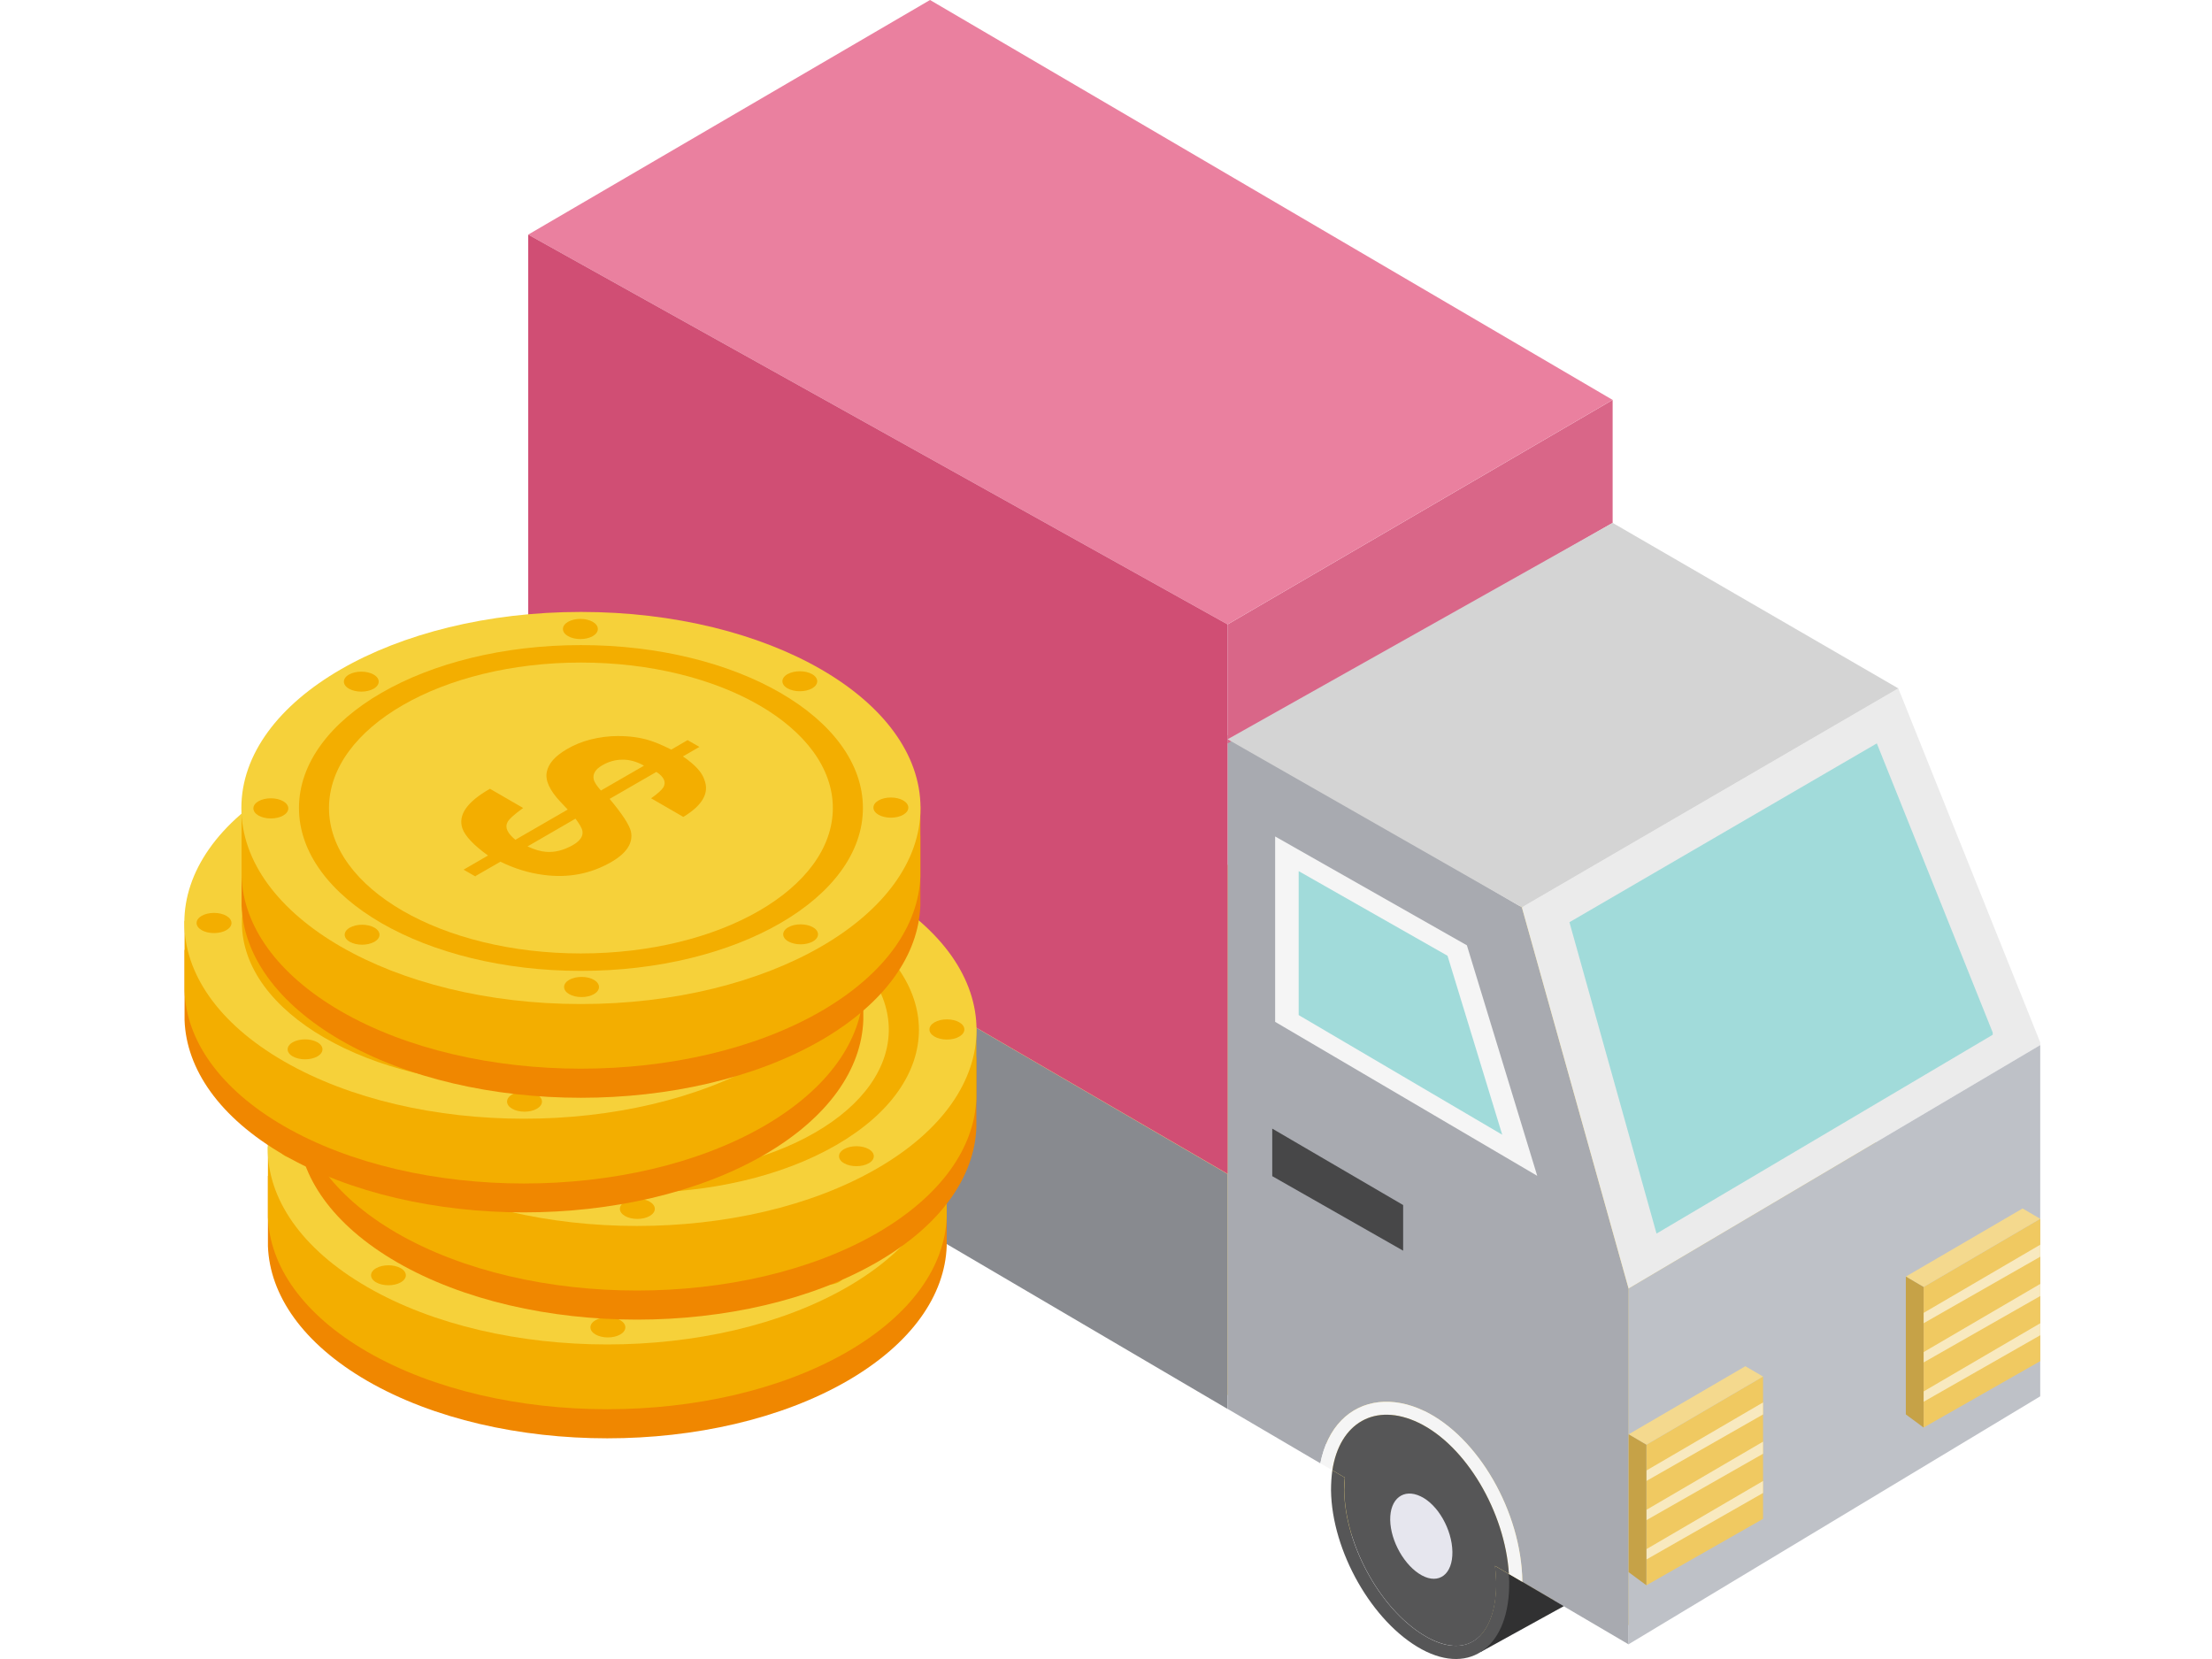 <svg width="120" height="90" viewBox="0 0 120 90" fill="none" xmlns="http://www.w3.org/2000/svg">
<path d="M110.046 75.665L88.835 88.375L84.792 86.603L80.288 88.736C80.288 88.736 77.626 88.99 76.118 87.501C74.605 86.019 72.266 81.866 72.278 79.757C72.29 77.648 71.626 78.498 71.626 78.498L46.713 64.529L42.604 66.114L41.025 67.229C41.025 67.229 38.405 67.482 36.856 64.529C35.313 61.576 34.355 59.069 34.2 57.4C34.044 55.731 29.379 53.893 29.379 53.893L29.846 41.732L95.098 50.94L110.046 75.653V75.665Z" fill="#F5DC81"/>
<path d="M28.656 41.611V54.152L33.555 57.032C33.758 56.177 34.129 55.453 34.656 54.917C35.756 53.79 37.443 53.591 39.148 54.411C42.019 55.797 44.316 59.726 44.459 63.438L66.597 76.437V63.691L28.656 41.611Z" fill="#888A8F"/>
<path d="M82.562 49.222L66.598 39.876V76.431L71.628 79.384C71.814 78.438 72.202 77.63 72.771 77.052C73.871 75.925 75.558 75.726 77.263 76.545C80.194 77.962 82.532 82.023 82.586 85.802V85.82L88.352 89.207V69.916L82.562 49.228V49.222Z" fill="#A8AAB0"/>
<path d="M80.32 89.622L84.836 87.133L81.858 85.386L80.32 89.622Z" fill="#313132"/>
<path d="M42.203 67.235L46.719 64.746L43.734 62.998L42.203 67.235Z" fill="#313132"/>
<path d="M88.353 69.904L82.562 49.222L102.983 37.345L110.682 56.55V56.695L88.353 69.904Z" fill="#EBEBEB"/>
<path d="M89.866 66.921L85.141 50.03L101.817 40.328L108.104 56.014V56.135L89.866 66.921Z" fill="#A1DBDA"/>
<path d="M110.681 56.695V75.75L88.352 89.2V69.904L110.681 56.695Z" fill="#BEC1C7"/>
<path d="M77.263 76.539C80.194 77.955 82.533 82.017 82.587 85.796V85.814L81.857 85.386C81.648 82.029 79.525 78.419 76.958 77.184C74.596 76.051 72.67 77.196 72.281 79.763L71.629 79.384C71.814 78.438 72.203 77.63 72.771 77.052C73.872 75.925 75.559 75.726 77.263 76.545V76.539Z" fill="#F5F5F5"/>
<path d="M72.281 79.763C72.67 77.202 74.596 76.051 76.959 77.184C79.525 78.419 81.648 82.023 81.858 85.386L81.104 84.946C81.14 85.235 81.164 85.531 81.17 85.82C81.188 87.109 80.877 88.146 80.296 88.743C79.944 89.104 79.501 89.285 78.993 89.285C78.526 89.285 78.017 89.134 77.473 88.845C75.009 87.501 72.969 83.915 72.927 80.842C72.927 80.607 72.945 80.384 72.963 80.161L72.287 79.763H72.281Z" fill="#565657"/>
<path d="M39.149 54.405C42.02 55.791 44.317 59.72 44.461 63.432L43.725 62.998C43.426 59.714 41.339 56.255 38.844 55.05C36.553 53.947 34.669 55.002 34.209 57.406L33.562 57.026C33.766 56.171 34.137 55.447 34.663 54.911C35.764 53.784 37.45 53.585 39.155 54.405H39.149Z" fill="#F5F5F5"/>
<path d="M72.955 80.161C72.931 80.378 72.913 80.601 72.919 80.842C72.961 83.909 75 87.501 77.465 88.845C78.003 89.14 78.517 89.285 78.984 89.285C79.499 89.285 79.935 89.104 80.288 88.742C80.868 88.146 81.179 87.109 81.161 85.82C81.161 85.53 81.131 85.241 81.096 84.946L81.849 85.386C81.861 85.524 81.867 85.669 81.873 85.808C81.921 89.279 79.798 90.924 77.124 89.472C74.456 88.019 72.249 84.162 72.207 80.848C72.207 80.462 72.231 80.101 72.279 79.763L72.955 80.161Z" fill="#565657"/>
<path d="M34.207 57.406L34.865 57.792C34.973 56.996 35.248 56.345 35.673 55.917C36.056 55.526 36.534 55.327 37.102 55.327C37.551 55.327 38.036 55.453 38.538 55.694C40.697 56.737 42.528 59.654 42.958 62.54L43.73 62.992C43.748 63.215 43.76 63.444 43.766 63.667C43.814 67.138 41.69 68.784 39.017 67.331C36.349 65.879 34.142 62.022 34.094 58.708C34.094 58.238 34.13 57.804 34.207 57.4V57.406Z" fill="#565657"/>
<path d="M38.538 55.694C38.029 55.447 37.545 55.327 37.102 55.327C36.534 55.327 36.055 55.526 35.672 55.917C35.248 56.351 34.973 57.002 34.865 57.792L34.207 57.406C34.668 55.001 36.552 53.947 38.843 55.05C41.343 56.255 43.431 59.714 43.724 62.998L42.952 62.546C42.527 59.66 40.691 56.737 38.532 55.7L38.538 55.694Z" fill="#565657"/>
<path d="M79.578 51.283L69.176 45.378V55.435L83.394 63.788L79.578 51.283Z" fill="#F5F5F5"/>
<path d="M78.528 51.85L70.453 47.258V55.068L81.495 61.558L78.528 51.85Z" fill="#A1DBDA"/>
<path d="M87.485 28.366V21.695L66.598 33.873V40.328L87.485 28.366Z" fill="#D96688"/>
<path d="M87.484 21.695L50.453 0L28.656 12.727L66.597 33.873L87.484 21.695Z" fill="#EA809F"/>
<path d="M28.656 12.727L66.597 33.873V63.679L28.656 41.611V12.727Z" fill="#D04E74"/>
<path d="M102.983 37.345L87.485 28.366L66.598 40.105L82.562 49.222L102.983 37.345Z" fill="#D4D4D4"/>
<path d="M76.12 65.373V67.849L69.019 63.806V61.227L76.12 65.373Z" fill="#474748"/>
<path d="M89.316 78.377V86.001L95.645 82.397V74.677L89.316 78.377Z" fill="#F0C961"/>
<path d="M89.316 79.775V80.342L95.645 76.732V76.081L89.316 79.775Z" fill="#F8E9BF"/>
<path d="M89.316 81.909V82.469L95.645 78.865V78.209L89.316 81.909Z" fill="#F8E9BF"/>
<path d="M89.316 84.042V84.603L95.645 80.993V80.342L89.316 84.042Z" fill="#F8E9BF"/>
<path d="M95.643 74.677L94.686 74.117L88.352 77.811L89.315 78.377L95.643 74.677Z" fill="#F4D98E"/>
<path d="M88.352 77.811L89.315 78.377V86L88.352 85.289V77.811Z" fill="#C6A247"/>
<path d="M104.355 69.82V77.443L110.684 73.84V66.12L104.355 69.82Z" fill="#F0C961"/>
<path d="M104.355 71.224V71.785L110.684 68.175V67.524L104.355 71.224Z" fill="#F8E9BF"/>
<path d="M104.355 73.351V73.912L110.684 70.308V69.651L104.355 73.351Z" fill="#F8E9BF"/>
<path d="M104.355 75.485V76.045L110.684 72.436V71.785L104.355 75.485Z" fill="#F8E9BF"/>
<path d="M110.682 66.12L109.725 65.559L103.391 69.254L104.354 69.82L110.682 66.12Z" fill="#F4D98E"/>
<path d="M103.391 69.254L104.354 69.82V77.443L103.391 76.732V69.254Z" fill="#C6A247"/>
<path d="M78.792 84.186C78.81 85.398 78.068 85.97 77.135 85.464C76.202 84.958 75.436 83.608 75.418 82.457C75.4 81.3 76.142 80.727 77.075 81.179C78.008 81.625 78.774 82.975 78.792 84.186Z" fill="#E6E6EE"/>
<path d="M40.237 61.829C40.255 63.041 39.513 63.613 38.58 63.107C37.647 62.601 36.882 61.251 36.864 60.094C36.846 58.937 37.587 58.364 38.52 58.816C39.454 59.268 40.219 60.612 40.237 61.823V61.829Z" fill="#E6E6EE"/>
<path d="M51.358 63.791V67.599C51.263 70.251 49.474 72.881 45.971 74.911C38.775 79.067 27.118 79.067 19.922 74.911C16.418 72.881 14.63 70.251 14.535 67.599C14.535 67.526 14.535 67.463 14.535 67.389V63.791H51.368H51.358Z" fill="#F08700"/>
<path d="M51.358 62.213V66.021C51.263 68.672 49.474 71.302 45.971 73.333C38.775 77.489 27.118 77.489 19.922 73.333C16.418 71.302 14.63 68.672 14.535 66.021C14.535 65.948 14.535 65.884 14.535 65.811V62.213H51.368H51.358Z" fill="#F3AE00"/>
<path d="M45.97 69.819C38.774 73.975 27.117 73.975 19.921 69.819C12.724 65.663 12.724 58.93 19.921 54.775C27.117 50.619 38.774 50.619 45.97 54.775C53.166 58.93 53.166 65.663 45.97 69.819Z" fill="#F6D13A"/>
<path d="M43.76 68.546C37.784 71.997 28.094 71.997 22.119 68.546C16.143 65.095 16.143 59.498 22.119 56.048C28.094 52.597 37.784 52.597 43.76 56.048C49.735 59.498 49.735 65.095 43.76 68.546Z" fill="#F3AE00"/>
<path d="M42.615 67.883C37.281 70.966 28.622 70.966 23.278 67.883C17.933 64.801 17.944 59.803 23.278 56.721C28.612 53.638 37.27 53.638 42.615 56.721C47.949 59.803 47.949 64.801 42.615 67.883Z" fill="#F6D13A"/>
<path d="M45.487 55.816C45.119 56.026 44.519 56.026 44.151 55.816C43.783 55.606 43.783 55.258 44.151 55.048C44.519 54.838 45.119 54.838 45.487 55.048C45.855 55.258 45.855 55.606 45.487 55.816Z" fill="#F3AE00"/>
<path d="M33.859 52.597C33.859 52.902 33.438 53.144 32.912 53.144C32.386 53.144 31.965 52.902 31.965 52.597C31.965 52.292 32.386 52.05 32.912 52.05C33.438 52.05 33.859 52.292 33.859 52.597Z" fill="#F3AE00"/>
<path d="M21.698 55.059C22.067 55.269 22.067 55.616 21.698 55.827C21.33 56.037 20.73 56.037 20.362 55.827C19.994 55.616 19.994 55.269 20.362 55.059C20.73 54.848 21.33 54.848 21.698 55.059Z" fill="#F3AE00"/>
<path d="M16.123 61.771C16.649 61.771 17.07 62.013 17.07 62.318C17.07 62.623 16.649 62.865 16.123 62.865C15.597 62.865 15.176 62.623 15.176 62.318C15.176 62.013 15.597 61.771 16.123 61.771Z" fill="#F3AE00"/>
<path d="M20.405 68.799C20.773 68.588 21.373 68.588 21.741 68.799C22.109 69.009 22.109 69.356 21.741 69.567C21.373 69.777 20.773 69.777 20.405 69.567C20.037 69.356 20.037 69.009 20.405 68.799Z" fill="#F3AE00"/>
<path d="M32.031 72.007C32.031 71.702 32.452 71.46 32.978 71.46C33.504 71.46 33.925 71.702 33.925 72.007C33.925 72.313 33.504 72.555 32.978 72.555C32.452 72.555 32.031 72.313 32.031 72.007Z" fill="#F3AE00"/>
<path d="M44.19 69.546C43.822 69.335 43.822 68.988 44.19 68.778C44.559 68.567 45.158 68.567 45.526 68.778C45.895 68.988 45.895 69.335 45.526 69.546C45.158 69.756 44.559 69.756 44.19 69.546Z" fill="#F3AE00"/>
<path d="M49.755 62.833C49.229 62.833 48.809 62.591 48.809 62.286C48.809 61.981 49.229 61.739 49.755 61.739C50.282 61.739 50.702 61.981 50.702 62.286C50.702 62.591 50.282 62.833 49.755 62.833Z" fill="#F3AE00"/>
<path d="M27.221 66.011L26.579 65.642L27.905 64.874C27.127 64.317 26.664 63.822 26.516 63.412C26.264 62.676 26.769 61.96 28.01 61.255L29.809 62.297C29.315 62.655 29.02 62.918 28.947 63.096C28.82 63.37 28.968 63.675 29.389 64.022L32.229 62.381L31.85 61.981C31.251 61.35 30.998 60.803 31.093 60.34C31.188 59.877 31.545 59.477 32.176 59.109C32.587 58.867 33.029 58.688 33.502 58.572C33.975 58.457 34.459 58.394 34.943 58.394C35.575 58.394 36.143 58.467 36.648 58.625C36.963 58.72 37.363 58.888 37.847 59.13L38.731 58.615L39.373 58.983L38.478 59.498C39.141 59.951 39.531 60.382 39.646 60.782C39.92 61.487 39.531 62.16 38.499 62.781L36.753 61.771C37.111 61.518 37.332 61.318 37.426 61.161C37.574 60.887 37.447 60.603 37.037 60.34L34.502 61.802C35.185 62.623 35.575 63.212 35.659 63.58C35.785 64.191 35.427 64.748 34.586 65.232C33.471 65.874 32.24 66.105 30.914 65.927C30.104 65.821 29.325 65.579 28.578 65.211L27.242 65.979L27.221 66.011ZM36.353 59.993C35.953 59.772 35.564 59.667 35.185 59.677C34.807 59.677 34.438 59.782 34.102 59.982C33.734 60.193 33.576 60.445 33.639 60.74C33.67 60.898 33.807 61.097 34.028 61.35L36.364 60.003L36.353 59.993ZM30.041 64.38C30.43 64.559 30.767 64.653 31.04 64.674C31.524 64.717 32.008 64.59 32.513 64.306C32.892 64.085 33.071 63.833 33.029 63.559C33.008 63.401 32.871 63.17 32.639 62.876L30.041 64.38Z" fill="#F3AE00"/>
<path d="M52.967 57.352V61.16C52.872 63.812 51.084 66.442 47.581 68.472C40.384 72.628 28.727 72.628 21.531 68.472C18.028 66.442 16.239 63.812 16.145 61.16C16.145 61.087 16.145 61.024 16.145 60.95V57.352H52.978H52.967Z" fill="#F08700"/>
<path d="M52.967 55.774V59.583C52.872 62.234 51.084 64.864 47.581 66.894C40.384 71.05 28.727 71.05 21.531 66.894C18.028 64.864 16.239 62.234 16.145 59.583C16.145 59.509 16.145 59.446 16.145 59.372V55.774H52.978H52.967Z" fill="#F3AE00"/>
<path d="M47.579 63.391C40.383 67.547 28.726 67.547 21.53 63.391C14.334 59.235 14.334 52.502 21.53 48.346C28.726 44.191 40.383 44.191 47.579 48.346C54.775 52.502 54.775 59.235 47.579 63.391Z" fill="#F6D13A"/>
<path d="M45.369 62.118C39.393 65.569 29.704 65.569 23.728 62.118C17.752 58.667 17.752 53.07 23.728 49.619C29.704 46.169 39.393 46.169 45.369 49.619C51.345 53.07 51.345 58.667 45.369 62.118Z" fill="#F3AE00"/>
<path d="M44.213 61.444C38.879 64.527 30.22 64.527 24.875 61.444C19.541 58.362 19.541 53.365 24.875 50.282C30.209 47.2 38.868 47.2 44.213 50.282C49.557 53.365 49.547 58.362 44.213 61.444Z" fill="#F6D13A"/>
<path d="M47.085 49.377C46.717 49.588 46.117 49.588 45.749 49.377C45.381 49.167 45.381 48.82 45.749 48.609C46.117 48.399 46.717 48.399 47.085 48.609C47.453 48.82 47.453 49.167 47.085 49.377Z" fill="#F3AE00"/>
<path d="M35.472 46.158C35.472 46.463 35.051 46.705 34.525 46.705C33.999 46.705 33.578 46.463 33.578 46.158C33.578 45.853 33.999 45.611 34.525 45.611C35.051 45.611 35.472 45.853 35.472 46.158Z" fill="#F3AE00"/>
<path d="M23.308 48.63C23.676 48.841 23.676 49.188 23.308 49.398C22.939 49.609 22.34 49.609 21.971 49.398C21.603 49.188 21.603 48.841 21.971 48.63C22.34 48.42 22.939 48.42 23.308 48.63Z" fill="#F3AE00"/>
<path d="M17.732 55.343C18.258 55.343 18.679 55.585 18.679 55.89C18.679 56.195 18.258 56.437 17.732 56.437C17.206 56.437 16.785 56.195 16.785 55.89C16.785 55.585 17.206 55.343 17.732 55.343Z" fill="#F3AE00"/>
<path d="M22.015 62.36C22.383 62.15 22.982 62.15 23.351 62.36C23.719 62.57 23.719 62.918 23.351 63.128C22.982 63.338 22.383 63.338 22.015 63.128C21.646 62.918 21.646 62.57 22.015 62.36Z" fill="#F3AE00"/>
<path d="M33.629 65.579C33.629 65.274 34.05 65.032 34.576 65.032C35.102 65.032 35.523 65.274 35.523 65.579C35.523 65.884 35.102 66.126 34.576 66.126C34.05 66.126 33.629 65.884 33.629 65.579Z" fill="#F3AE00"/>
<path d="M45.792 63.107C45.424 62.897 45.424 62.549 45.792 62.339C46.16 62.129 46.76 62.129 47.128 62.339C47.496 62.549 47.496 62.897 47.128 63.107C46.76 63.317 46.16 63.317 45.792 63.107Z" fill="#F3AE00"/>
<path d="M51.369 56.395C50.843 56.395 50.422 56.153 50.422 55.848C50.422 55.542 50.843 55.3 51.369 55.3C51.895 55.3 52.316 55.542 52.316 55.848C52.316 56.153 51.895 56.395 51.369 56.395Z" fill="#F3AE00"/>
<path d="M28.823 59.583L28.181 59.214L29.507 58.446C28.728 57.889 28.265 57.394 28.118 56.984C27.865 56.247 28.37 55.532 29.612 54.827L31.411 55.869C30.916 56.226 30.622 56.489 30.548 56.668C30.422 56.942 30.569 57.247 30.99 57.594L33.831 55.953L33.452 55.553C32.852 54.922 32.6 54.375 32.694 53.912C32.789 53.459 33.147 53.049 33.778 52.681C34.188 52.439 34.63 52.26 35.104 52.144C35.577 52.029 36.061 51.965 36.545 51.965C37.176 51.965 37.744 52.039 38.249 52.197C38.565 52.292 38.965 52.46 39.449 52.702L40.333 52.186L40.974 52.555L40.08 53.07C40.743 53.523 41.132 53.954 41.248 54.354C41.521 55.059 41.132 55.732 40.101 56.353L38.355 55.343C38.712 55.09 38.933 54.89 39.028 54.732C39.175 54.459 39.049 54.175 38.639 53.912L36.103 55.374C36.787 56.195 37.176 56.784 37.26 57.152C37.387 57.762 37.029 58.32 36.187 58.804C35.072 59.446 33.841 59.677 32.516 59.498C31.706 59.393 30.927 59.151 30.18 58.783L28.844 59.551L28.823 59.583ZM37.965 53.554C37.566 53.333 37.176 53.228 36.797 53.239C36.419 53.239 36.05 53.344 35.714 53.544C35.346 53.754 35.188 54.007 35.251 54.301C35.282 54.459 35.419 54.659 35.64 54.911L37.976 53.565L37.965 53.554ZM31.653 57.952C32.042 58.131 32.379 58.225 32.652 58.246C33.136 58.288 33.62 58.162 34.125 57.878C34.504 57.657 34.683 57.405 34.641 57.131C34.62 56.973 34.483 56.742 34.262 56.447L31.663 57.952H31.653Z" fill="#F3AE00"/>
<path d="M46.834 51.534V55.343C46.74 57.994 44.951 60.624 41.448 62.654C34.252 66.81 22.595 66.81 15.398 62.654C11.895 60.624 10.106 57.994 10.012 55.343C10.012 55.269 10.012 55.206 10.012 55.132V51.534H46.845H46.834Z" fill="#F08700"/>
<path d="M46.834 49.967V53.775C46.74 56.426 44.951 59.056 41.448 61.087C34.252 65.243 22.595 65.243 15.398 61.087C11.895 59.056 10.106 56.416 10.012 53.765C10.012 53.691 10.012 53.628 10.012 53.554V49.956H46.845L46.834 49.967Z" fill="#F3AE00"/>
<path d="M41.446 57.573C34.25 61.729 22.593 61.729 15.397 57.573C8.201 53.417 8.201 46.684 15.397 42.528C22.593 38.373 34.25 38.373 41.446 42.528C48.643 46.684 48.643 53.417 41.446 57.573Z" fill="#F6D13A"/>
<path d="M28.422 58.888C36.87 58.888 43.719 54.931 43.719 50.051C43.719 45.17 36.87 41.213 28.422 41.213C19.974 41.213 13.125 45.17 13.125 50.051C13.125 54.931 19.974 58.888 28.422 58.888Z" fill="#F3AE00"/>
<path d="M38.092 55.637C32.758 58.72 24.099 58.72 18.754 55.637C13.42 52.555 13.42 47.557 18.754 44.475C24.088 41.392 32.747 41.392 38.092 44.475C43.425 47.557 43.425 52.555 38.092 55.637Z" fill="#F6D13A"/>
<path d="M40.964 43.559C40.596 43.77 39.996 43.77 39.628 43.559C39.26 43.349 39.26 43.002 39.628 42.791C39.996 42.581 40.596 42.581 40.964 42.791C41.332 43.002 41.332 43.349 40.964 43.559Z" fill="#F3AE00"/>
<path d="M29.339 40.34C29.339 40.645 28.918 40.887 28.392 40.887C27.866 40.887 27.445 40.645 27.445 40.34C27.445 40.035 27.866 39.793 28.392 39.793C28.918 39.793 29.339 40.035 29.339 40.34Z" fill="#F3AE00"/>
<path d="M17.175 42.812C17.543 43.023 17.543 43.37 17.175 43.581C16.807 43.791 16.207 43.791 15.839 43.581C15.47 43.37 15.47 43.023 15.839 42.812C16.207 42.602 16.807 42.602 17.175 42.812Z" fill="#F3AE00"/>
<path d="M11.611 49.525C12.137 49.525 12.558 49.767 12.558 50.072C12.558 50.377 12.137 50.619 11.611 50.619C11.085 50.619 10.664 50.377 10.664 50.072C10.664 49.767 11.085 49.525 11.611 49.525Z" fill="#F3AE00"/>
<path d="M15.882 56.542C16.25 56.332 16.849 56.332 17.218 56.542C17.586 56.752 17.586 57.1 17.218 57.31C16.849 57.52 16.25 57.52 15.882 57.31C15.513 57.1 15.513 56.752 15.882 56.542Z" fill="#F3AE00"/>
<path d="M27.508 59.761C27.508 59.456 27.929 59.214 28.455 59.214C28.981 59.214 29.401 59.456 29.401 59.761C29.401 60.066 28.981 60.308 28.455 60.308C27.929 60.308 27.508 60.066 27.508 59.761Z" fill="#F3AE00"/>
<path d="M39.671 57.289C39.303 57.079 39.303 56.731 39.671 56.521C40.039 56.311 40.639 56.311 41.007 56.521C41.375 56.731 41.375 57.079 41.007 57.289C40.639 57.499 40.039 57.499 39.671 57.289Z" fill="#F3AE00"/>
<path d="M45.236 50.587C44.71 50.587 44.289 50.345 44.289 50.04C44.289 49.735 44.71 49.493 45.236 49.493C45.762 49.493 46.183 49.735 46.183 50.04C46.183 50.345 45.762 50.587 45.236 50.587Z" fill="#F3AE00"/>
<path d="M22.698 53.765L22.056 53.396L23.382 52.628C22.603 52.071 22.14 51.576 21.993 51.166C21.74 50.429 22.245 49.714 23.487 49.009L25.286 50.051C24.791 50.408 24.497 50.672 24.423 50.85C24.297 51.124 24.444 51.429 24.865 51.776L27.706 50.135L27.327 49.735C26.727 49.104 26.475 48.557 26.569 48.104C26.664 47.652 27.022 47.242 27.653 46.873C28.063 46.632 28.505 46.453 28.979 46.337C29.452 46.221 29.936 46.158 30.42 46.158C31.051 46.158 31.619 46.232 32.124 46.389C32.44 46.484 32.84 46.653 33.324 46.895L34.208 46.379L34.849 46.747L33.955 47.263C34.618 47.715 35.007 48.147 35.123 48.546C35.396 49.251 35.007 49.925 33.976 50.545L32.23 49.535C32.587 49.283 32.808 49.083 32.903 48.925C33.05 48.651 32.924 48.367 32.514 48.104L29.978 49.567C30.662 50.387 31.051 50.977 31.135 51.345C31.262 51.955 30.904 52.513 30.062 52.996C28.947 53.638 27.716 53.87 26.391 53.691C25.581 53.586 24.802 53.344 24.055 52.975L22.719 53.743L22.698 53.765ZM31.83 47.747C31.43 47.526 31.041 47.421 30.662 47.431C30.283 47.431 29.915 47.536 29.578 47.736C29.21 47.947 29.052 48.199 29.115 48.494C29.147 48.651 29.284 48.851 29.505 49.104L31.84 47.757L31.83 47.747ZM25.517 52.134C25.907 52.313 26.243 52.407 26.517 52.428C27.001 52.471 27.485 52.344 27.99 52.06C28.369 51.839 28.547 51.587 28.505 51.313C28.484 51.155 28.347 50.924 28.127 50.629L25.517 52.134Z" fill="#F3AE00"/>
<path d="M49.928 45.316V49.125C49.833 51.776 48.045 54.406 44.541 56.437C37.345 60.593 25.688 60.593 18.492 56.437C14.989 54.406 13.2 51.776 13.105 49.125C13.105 49.051 13.105 48.988 13.105 48.914V45.316H49.938H49.928Z" fill="#F08700"/>
<path d="M49.928 43.738V47.547C49.833 50.198 48.045 52.828 44.541 54.859C37.345 59.014 25.688 59.014 18.492 54.859C14.989 52.828 13.2 50.198 13.105 47.547C13.105 47.473 13.105 47.41 13.105 47.337V43.738H49.938H49.928Z" fill="#F3AE00"/>
<path d="M31.515 54.469C41.69 54.469 49.937 49.707 49.937 43.833C49.937 37.959 41.69 33.197 31.515 33.197C21.341 33.197 13.094 37.959 13.094 43.833C13.094 49.707 21.341 54.469 31.515 54.469Z" fill="#F6D13A"/>
<path d="M31.516 52.67C39.964 52.67 46.813 48.714 46.813 43.833C46.813 38.952 39.964 34.996 31.516 34.996C23.067 34.996 16.219 38.952 16.219 43.833C16.219 48.714 23.067 52.67 31.516 52.67Z" fill="#F3AE00"/>
<path d="M31.514 51.724C39.062 51.724 45.181 48.191 45.181 43.833C45.181 39.475 39.062 35.943 31.514 35.943C23.966 35.943 17.848 39.475 17.848 43.833C17.848 48.191 23.966 51.724 31.514 51.724Z" fill="#F6D13A"/>
<path d="M44.058 37.342C43.689 37.552 43.09 37.552 42.721 37.342C42.353 37.131 42.353 36.784 42.721 36.574C43.09 36.363 43.689 36.363 44.058 36.574C44.426 36.784 44.426 37.131 44.058 37.342Z" fill="#F3AE00"/>
<path d="M32.433 34.122C32.433 34.428 32.012 34.669 31.486 34.669C30.96 34.669 30.539 34.428 30.539 34.122C30.539 33.817 30.96 33.575 31.486 33.575C32.012 33.575 32.433 33.817 32.433 34.122Z" fill="#F3AE00"/>
<path d="M20.269 36.595C20.637 36.805 20.637 37.152 20.269 37.363C19.9 37.573 19.301 37.573 18.932 37.363C18.564 37.152 18.564 36.805 18.932 36.595C19.301 36.384 19.9 36.384 20.269 36.595Z" fill="#F3AE00"/>
<path d="M14.693 43.307C15.219 43.307 15.64 43.549 15.64 43.854C15.64 44.159 15.219 44.401 14.693 44.401C14.167 44.401 13.746 44.159 13.746 43.854C13.746 43.549 14.167 43.307 14.693 43.307Z" fill="#F3AE00"/>
<path d="M18.975 50.324C19.344 50.114 19.943 50.114 20.311 50.324C20.68 50.535 20.68 50.882 20.311 51.092C19.943 51.303 19.344 51.303 18.975 51.092C18.607 50.882 18.607 50.535 18.975 50.324Z" fill="#F3AE00"/>
<path d="M30.602 53.544C30.602 53.239 31.022 52.997 31.548 52.997C32.075 52.997 32.495 53.239 32.495 53.544C32.495 53.849 32.075 54.091 31.548 54.091C31.022 54.091 30.602 53.849 30.602 53.544Z" fill="#F3AE00"/>
<path d="M42.764 51.071C42.396 50.861 42.396 50.514 42.764 50.303C43.133 50.093 43.732 50.093 44.101 50.303C44.469 50.514 44.469 50.861 44.101 51.071C43.732 51.282 43.133 51.282 42.764 51.071Z" fill="#F3AE00"/>
<path d="M48.33 44.359C47.804 44.359 47.383 44.117 47.383 43.812C47.383 43.507 47.804 43.265 48.33 43.265C48.856 43.265 49.276 43.507 49.276 43.812C49.276 44.117 48.856 44.359 48.33 44.359Z" fill="#F3AE00"/>
<path d="M25.791 47.547L25.15 47.179L26.475 46.411C25.697 45.853 25.234 45.358 25.087 44.948C24.834 44.212 25.339 43.496 26.581 42.791L28.38 43.833C27.885 44.191 27.591 44.454 27.517 44.633C27.391 44.906 27.538 45.211 27.959 45.558L30.799 43.917L30.421 43.517C29.821 42.886 29.569 42.339 29.663 41.876C29.758 41.413 30.116 41.013 30.747 40.645C31.157 40.403 31.599 40.224 32.072 40.109C32.546 39.993 33.03 39.93 33.514 39.93C34.145 39.93 34.713 40.004 35.218 40.161C35.534 40.256 35.934 40.424 36.417 40.666L37.301 40.151L37.943 40.519L37.049 41.035C37.712 41.487 38.101 41.918 38.217 42.318C38.49 43.023 38.101 43.696 37.07 44.317L35.323 43.307C35.681 43.054 35.902 42.855 35.997 42.697C36.144 42.423 36.018 42.139 35.607 41.876L33.072 43.339C33.756 44.159 34.145 44.748 34.229 45.117C34.355 45.727 33.998 46.284 33.156 46.768C32.041 47.41 30.81 47.642 29.484 47.463C28.674 47.357 27.896 47.115 27.149 46.747L25.813 47.515L25.791 47.547ZM34.923 41.529C34.524 41.308 34.135 41.203 33.756 41.213C33.377 41.213 33.009 41.319 32.672 41.518C32.304 41.729 32.146 41.981 32.209 42.276C32.241 42.434 32.377 42.634 32.599 42.886L34.934 41.539L34.923 41.529ZM28.611 45.916C29 46.095 29.337 46.19 29.611 46.211C30.095 46.253 30.578 46.127 31.084 45.843C31.462 45.621 31.641 45.369 31.599 45.096C31.578 44.938 31.441 44.706 31.22 44.412L28.622 45.916H28.611Z" fill="#F3AE00"/>
</svg>
